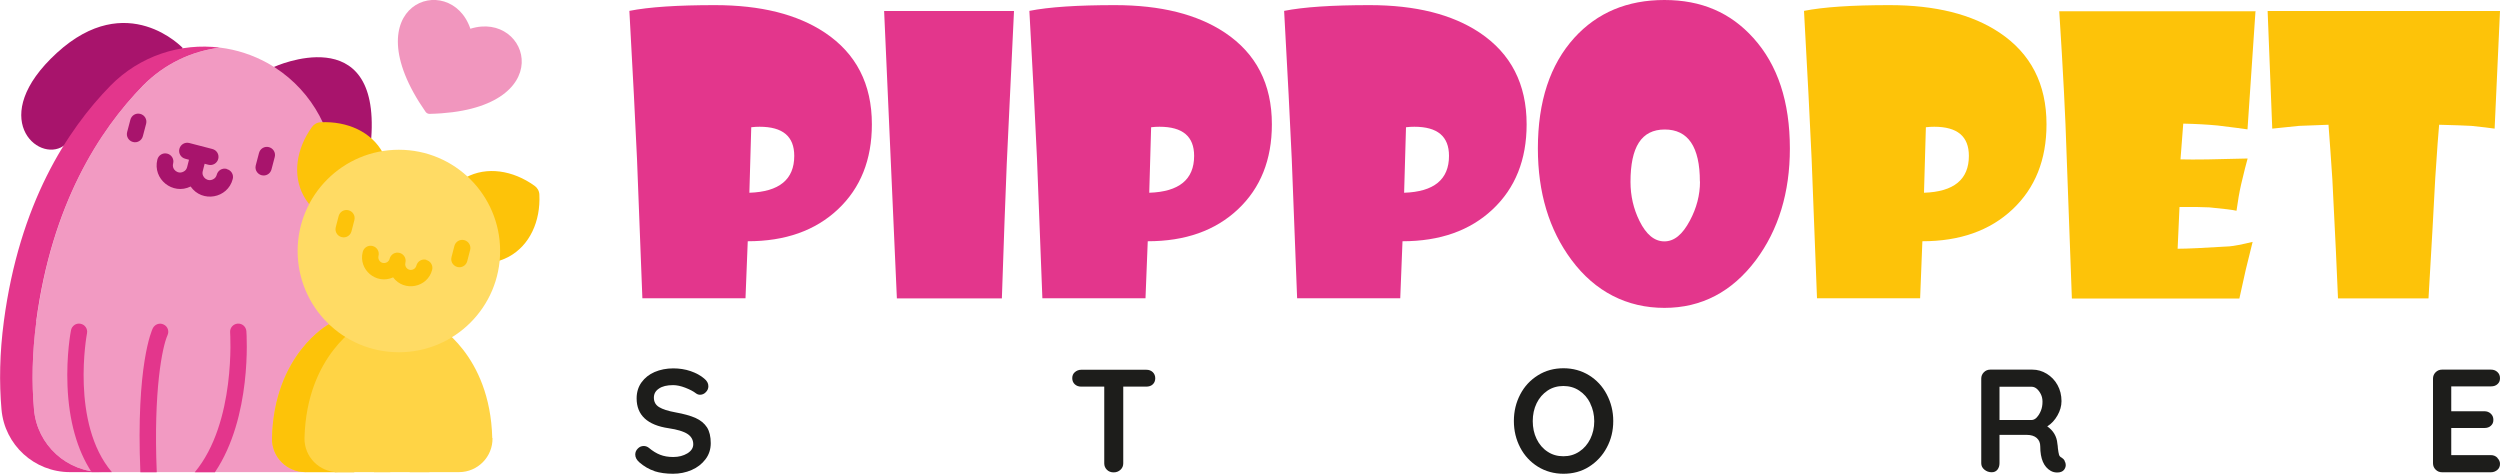 <?xml version="1.0" encoding="UTF-8"?> <svg xmlns="http://www.w3.org/2000/svg" id="Camada_2" viewBox="0 0 200 37.9"><defs><style> .cls-1 { fill: #1d1d1b; } .cls-2 { fill: #f29ac2; } .cls-3 { fill: #fdc309; } .cls-4 { fill: #e3368c; } .cls-5 { fill: #a8146c; } .cls-6 { fill: #ffd445; } .cls-7 { fill: #f196be; } .cls-8 { fill: #fdc30a; } .cls-9 { fill: #ffdb64; } </style></defs><g id="Camada_1-2" data-name="Camada_1"><g><g><path class="cls-3" d="M28.26,37.63c-1.59-1.91-.96-5.6-.95-5.65.06-.35-.17-.69-.53-.76-.35-.06-.69.17-.76.53-.03.16-.62,3.61.76,6.03h1.57c-.02-.05-.05-.1-.09-.14Z"></path><path class="cls-3" d="M32.78,37.77h1.57c1.38-2.41.79-5.87.76-6.03-.06-.35-.4-.59-.75-.53-.35.06-.59.4-.53.75,0,.04.64,3.74-.95,5.65-.04.05-.07.09-.09.14h0Z"></path><path class="cls-3" d="M31.22,37.77v-5.91c0-.36-.29-.65-.65-.65s-.65.29-.65.65v5.91h1.3Z"></path><path class="cls-5" d="M21.93,5.35s8.47-3.87,7.77,5.71l-4.27,1.71-3.51-7.41Z"></path><path class="cls-5" d="M14.63,3.85s-4.45-4.77-10.08.38c-5.63,5.15-1.53,8.83.52,7.45L14.63,3.85Z"></path><path class="cls-2" d="M27.72,28.85l-2.69,3.01-.6,5.91H8.2c-2.85,0-5.23-2.17-5.48-5.01-.19-2.15-.15-4.51.19-7.07,1.25-9.35,5.02-15.26,8.54-18.84,1.69-1.73,3.88-2.76,6.16-3.04,1.31.16,2.61.58,3.82,1.25,3.16,1.77,5.19,5.04,5.36,8.66l.33,6.84.61,8.29Z"></path><path class="cls-4" d="M2.91,25.69c-.34,2.57-.38,4.92-.19,7.07.25,2.84,2.63,5.01,5.48,5.01h-2.6c-2.85,0-5.23-2.17-5.48-5.01-.19-2.15-.15-4.51.19-7.07C1.55,16.34,5.33,10.43,8.84,6.85c2.34-2.38,5.6-3.44,8.76-3.04-2.28.28-4.46,1.31-6.16,3.04-3.51,3.59-7.29,9.49-8.54,18.84Z"></path><path class="cls-4" d="M17.2,37.77c2.97-4.42,2.53-10.98,2.51-11.28-.03-.36-.34-.63-.7-.6-.36.03-.63.34-.6.7,0,.07.49,7.21-2.83,11.19h1.62Z"></path><path class="cls-3" d="M30.63,12.23c-.91-1.68-2.84-2.55-4.97-2.45-.29.01-.55.16-.71.39-1.24,1.73-1.57,3.82-.66,5.5.98,1.8,3.11,2.66,5.41,2.41,1.46-1.8,1.9-4.05.93-5.85h0Z"></path><path class="cls-3" d="M43.15,15.57c-.01-.29-.16-.55-.39-.71-1.73-1.24-3.82-1.57-5.5-.66-1.8.98-2.66,3.11-2.41,5.41,1.8,1.46,4.05,1.9,5.85.93,1.68-.91,2.55-2.84,2.45-4.97Z"></path><path class="cls-6" d="M39.38,35.04c-.17-6.71-4.53-9.09-4.53-9.09h-8.56s-4.36,2.38-4.53,9.09c-.04,1.5,1.17,2.73,2.68,2.73h12.28c1.5,0,2.71-1.23,2.68-2.73Z"></path><path class="cls-3" d="M24.36,35.04c.17-6.71,4.53-9.09,4.53-9.09h-2.6s-4.36,2.38-4.53,9.09c-.04,1.5,1.17,2.73,2.68,2.73h2.6c-1.5,0-2.71-1.23-2.68-2.73h0Z"></path><circle class="cls-9" cx="31.91" cy="20.08" r="8.1"></circle><path class="cls-4" d="M12.54,37.75c-.27-6.56.45-10.02.86-10.93.15-.32.02-.71-.31-.86-.32-.16-.71-.02-.87.31-.06.12-1.35,2.91-.99,11.51h1.3s0-.02,0-.03h0Z"></path><path class="cls-4" d="M8.95,37.77c-3.32-3.91-2.01-11.02-1.99-11.11.07-.35-.16-.69-.52-.76-.35-.07-.69.16-.76.52-.02.08-.38,1.99-.28,4.45.11,2.78.77,5.14,1.93,6.9h1.62Z"></path><path class="cls-7" d="M37.63,2.3c-1.6-4.73-9.62-2.01-3.58,6.65.07.1.19.16.31.16,10.55-.23,8.03-8.31,3.27-6.81Z"></path><path class="cls-5" d="M11.22,9.11c-.35-.09-.7.12-.79.47l-.26.99c-.09.35.12.7.47.79.35.09.7-.12.79-.47l.26-.99c.09-.35-.12-.7-.47-.79h0Z"></path><path class="cls-5" d="M21.51,11.77c-.35-.09-.7.12-.79.47l-.26.99c-.11.41.21.81.63.81.29,0,.55-.19.63-.49l.26-.99c.09-.35-.12-.7-.47-.79Z"></path><path class="cls-5" d="M18.13,13.51c-.35-.09-.7.12-.79.47-.04.15-.13.28-.27.35-.44.26-.98-.15-.85-.64l.15-.59.3.08c.35.09.7-.12.79-.47.09-.35-.12-.7-.47-.79l-1.85-.48c-.35-.09-.7.12-.79.47-.09.35.12.7.47.79l.3.08-.15.59c-.04.15-.13.28-.27.35-.44.26-.98-.14-.85-.64.09-.35-.12-.7-.47-.79-.35-.09-.7.12-.79.47-.4,1.57,1.23,2.87,2.66,2.16.91,1.32,2.97.96,3.37-.6.09-.35-.12-.7-.47-.79h0Z"></path><path class="cls-8" d="M27.88,16.82c-.35-.09-.7.12-.79.47l-.23.89c-.11.41.21.81.63.81.29,0,.55-.19.63-.49l.23-.89c.09-.35-.12-.7-.47-.79h0Z"></path><path class="cls-8" d="M37.14,19.21c-.35-.09-.7.12-.79.47l-.23.89c-.11.41.21.81.63.81.29,0,.55-.19.63-.49l.23-.89c.09-.35-.12-.7-.47-.79h0Z"></path><path class="cls-8" d="M34.1,20.78c-.35-.09-.7.12-.79.47-.03.12-.11.22-.21.28-.35.21-.77-.11-.67-.51.09-.35-.12-.7-.47-.79-.35-.09-.7.12-.79.47-.06.24-.31.39-.56.33-.24-.06-.39-.31-.33-.56.09-.35-.12-.7-.47-.79-.35-.09-.7.12-.79.47-.37,1.42,1.08,2.65,2.43,2.04.87,1.18,2.75.83,3.12-.6.09-.35-.12-.7-.47-.79Z"></path></g><g><g><g><path class="cls-4" d="M69.75,9.95c0,2.83-.91,5.1-2.72,6.8-1.81,1.7-4.21,2.55-7.21,2.55l-.18,4.56h-8.25l-.43-11.15c-.13-2.87-.33-6.82-.61-11.84,1.56-.31,3.84-.46,6.84-.46,3.66,0,6.59.73,8.8,2.2,2.5,1.67,3.76,4.11,3.76,7.33ZM63.54,12.47c0-1.56-.92-2.33-2.77-2.33-.22,0-.44.01-.67.04l-.15,5.24c2.39-.08,3.59-1.06,3.59-2.95Z"></path><path class="cls-4" d="M81.12.88l-.58,12.23c-.11,2.63-.24,6.22-.39,10.76h-8.4l-1.02-22.99h10.39Z"></path><path class="cls-4" d="M101.75,9.95c0,2.83-.91,5.1-2.72,6.8-1.81,1.7-4.21,2.55-7.21,2.55l-.18,4.56h-8.25l-.43-11.15c-.13-2.87-.33-6.82-.61-11.84,1.56-.31,3.84-.46,6.84-.46,3.66,0,6.59.73,8.8,2.2,2.5,1.67,3.76,4.11,3.76,7.33ZM95.53,12.47c0-1.56-.92-2.33-2.77-2.33-.22,0-.44.01-.67.04l-.15,5.24c2.39-.08,3.59-1.06,3.59-2.95Z"></path><path class="cls-4" d="M122.13,9.95c0,2.83-.91,5.1-2.72,6.8-1.81,1.7-4.21,2.55-7.21,2.55l-.18,4.56h-8.25l-.43-11.15c-.13-2.87-.33-6.82-.61-11.84,1.56-.31,3.84-.46,6.84-.46,3.66,0,6.59.73,8.8,2.2,2.5,1.67,3.76,4.11,3.76,7.33ZM115.92,12.47c0-1.56-.92-2.33-2.77-2.33-.22,0-.44.01-.67.04l-.15,5.24c2.39-.08,3.59-1.06,3.59-2.95Z"></path><path class="cls-4" d="M143.19,11.88c0,3.52-.91,6.5-2.72,8.93-1.91,2.54-4.35,3.82-7.32,3.82s-5.54-1.28-7.44-3.85c-1.79-2.41-2.68-5.38-2.68-8.9,0-3.76.97-6.71,2.92-8.86C127.78,1.01,130.18,0,133.15,0s5.29,1.01,7.12,3.04c1.95,2.16,2.92,5.1,2.92,8.85ZM135.99,14.52c0-2.77-.94-4.16-2.81-4.16s-2.74,1.4-2.74,4.19c0,1.12.24,2.16.72,3.13.54,1.09,1.2,1.63,1.99,1.63s1.45-.55,2.04-1.66c.54-1.01.81-2.05.81-3.13Z"></path></g><g><path class="cls-3" d="M163.72,9.95c0,2.83-.91,5.1-2.72,6.8-1.81,1.7-4.21,2.55-7.21,2.55l-.18,4.56h-8.25l-.43-11.15c-.13-2.87-.33-6.82-.61-11.84,1.56-.31,3.84-.46,6.84-.46,3.66,0,6.6.73,8.8,2.2,2.5,1.67,3.76,4.11,3.76,7.33ZM157.51,12.47c0-1.56-.92-2.33-2.77-2.33-.22,0-.44.01-.67.04l-.15,5.24c2.39-.08,3.59-1.06,3.59-2.95Z"></path><path class="cls-3" d="M180.44.88l-.64,9.47c-.37-.06-1.17-.16-2.39-.31-.84-.08-1.76-.13-2.75-.15l-.22,2.86c1.1.03,2.89,0,5.37-.07-.11.37-.28,1.06-.52,2.07-.14.61-.26,1.31-.37,2.11-.29-.07-1.01-.16-2.17-.27-.54-.03-1.34-.04-2.39-.03l-.15,3.34c.75,0,2.13-.07,4.13-.19.38-.03,1-.15,1.87-.36-.08.31-.26,1.05-.55,2.23-.14.61-.31,1.38-.51,2.3h-13.4l-.43-11.73c-.08-2.68-.27-6.44-.58-11.25h15.73Z"></path><path class="cls-3" d="M200,.88l-.43,9.41c-.39-.06-1.01-.13-1.87-.22-.53-.03-1.39-.06-2.57-.09-.06.59-.16,2.01-.31,4.27-.11,2.19-.29,5.39-.54,9.62h-7.24c-.08-2.02-.23-5.18-.45-9.5-.1-1.5-.2-2.96-.31-4.39l-2.36.09-2.14.22-.37-9.41h18.62Z"></path></g></g><g><path class="cls-1" d="M52.37,37.69c-.44-.14-.85-.38-1.23-.71-.21-.19-.32-.39-.32-.62,0-.18.07-.34.2-.47.13-.14.29-.21.48-.21.15,0,.28.05.4.14.31.26.62.45.91.56.3.12.65.18,1.05.18.44,0,.81-.1,1.13-.29.32-.2.47-.44.47-.73,0-.35-.16-.63-.47-.83-.31-.2-.81-.35-1.49-.45-1.71-.25-2.57-1.05-2.57-2.39,0-.49.13-.92.39-1.28.26-.36.61-.64,1.05-.83.45-.19.94-.29,1.49-.29.49,0,.95.07,1.39.22.43.15.79.34,1.08.59.23.18.34.39.34.62,0,.18-.07.34-.2.47-.13.14-.29.21-.47.21-.12,0-.22-.04-.32-.11-.2-.16-.49-.31-.85-.45-.36-.14-.69-.21-.98-.21-.49,0-.87.09-1.14.28-.27.18-.4.42-.4.72,0,.34.14.59.42.76.28.17.71.31,1.31.42.67.12,1.21.27,1.61.45.4.18.7.43.91.75.2.32.3.74.3,1.26,0,.49-.14.92-.42,1.29-.28.37-.65.66-1.11.86-.46.2-.96.3-1.49.3-.56,0-1.06-.07-1.5-.21Z"></path><path class="cls-1" d="M92.22,29.77c.13.13.2.29.2.49s-.07.37-.2.49c-.13.12-.3.18-.52.18h-1.84v6.14c0,.2-.07.37-.22.51-.15.14-.33.21-.55.21s-.4-.07-.54-.21c-.14-.14-.21-.31-.21-.51v-6.14h-1.84c-.21,0-.38-.06-.52-.19-.13-.12-.2-.29-.2-.49s.07-.36.21-.48c.14-.12.31-.19.51-.19h5.2c.21,0,.38.06.52.19Z"></path><path class="cls-1" d="M128.54,35.81c-.34.64-.82,1.15-1.42,1.53s-1.29.56-2.04.56-1.44-.19-2.04-.56-1.08-.88-1.42-1.53-.51-1.35-.51-2.13.17-1.48.51-2.13.81-1.15,1.42-1.53,1.29-.56,2.04-.56,1.44.19,2.04.56,1.08.88,1.42,1.53.52,1.35.52,2.13-.17,1.48-.52,2.13ZM127.22,32.26c-.21-.43-.5-.76-.88-1.01-.37-.25-.8-.37-1.27-.37s-.9.12-1.27.37c-.37.25-.66.58-.87,1.01-.21.43-.31.91-.31,1.43s.1,1,.31,1.43c.21.43.5.77.87,1.01.37.25.79.37,1.27.37s.89-.12,1.27-.37c.38-.25.67-.59.88-1.01.21-.43.32-.9.32-1.42s-.11-1-.32-1.42Z"></path><path class="cls-1" d="M165.17,36.88c.06.1.09.21.09.32,0,.14-.05.27-.14.39-.12.14-.3.21-.54.21-.19,0-.36-.04-.52-.13-.56-.32-.84-.97-.84-1.96,0-.28-.09-.5-.28-.67-.18-.16-.45-.25-.79-.25h-2.19v2.27c0,.21-.06.38-.17.52-.11.13-.26.2-.45.2-.23,0-.42-.07-.59-.21-.17-.14-.25-.31-.25-.51v-6.77c0-.2.07-.37.21-.51.14-.14.31-.21.51-.21h3.37c.41,0,.79.11,1.15.33.36.22.65.52.86.9.21.38.32.81.32,1.29,0,.39-.11.77-.32,1.14-.21.37-.48.67-.82.88.49.34.76.8.81,1.38.02.13.04.25.04.36.03.24.06.42.09.52.03.11.1.19.21.24.1.06.18.14.24.25ZM162.94,33.39c.13-.13.24-.31.33-.53.09-.22.13-.46.13-.72,0-.22-.04-.42-.13-.6s-.2-.33-.33-.44c-.13-.11-.27-.16-.41-.16h-2.57v2.66h2.57c.14,0,.28-.07.41-.2Z"></path><path class="cls-1" d="M199.79,36.64c.14.14.21.29.21.47,0,.2-.07.36-.21.48s-.31.19-.51.19h-3.92c-.2,0-.37-.07-.51-.21-.14-.14-.21-.31-.21-.51v-6.77c0-.2.07-.37.21-.51.14-.14.31-.21.51-.21h3.92c.2,0,.37.06.51.19.14.13.21.29.21.5s-.07.35-.2.47c-.13.12-.3.18-.52.18h-3.18v1.99h2.65c.2,0,.37.06.51.19.14.13.21.29.21.5s-.07.35-.2.47c-.13.12-.3.18-.52.18h-2.65v2.17h3.18c.2,0,.37.07.51.21Z"></path></g></g></g></g></svg> 
